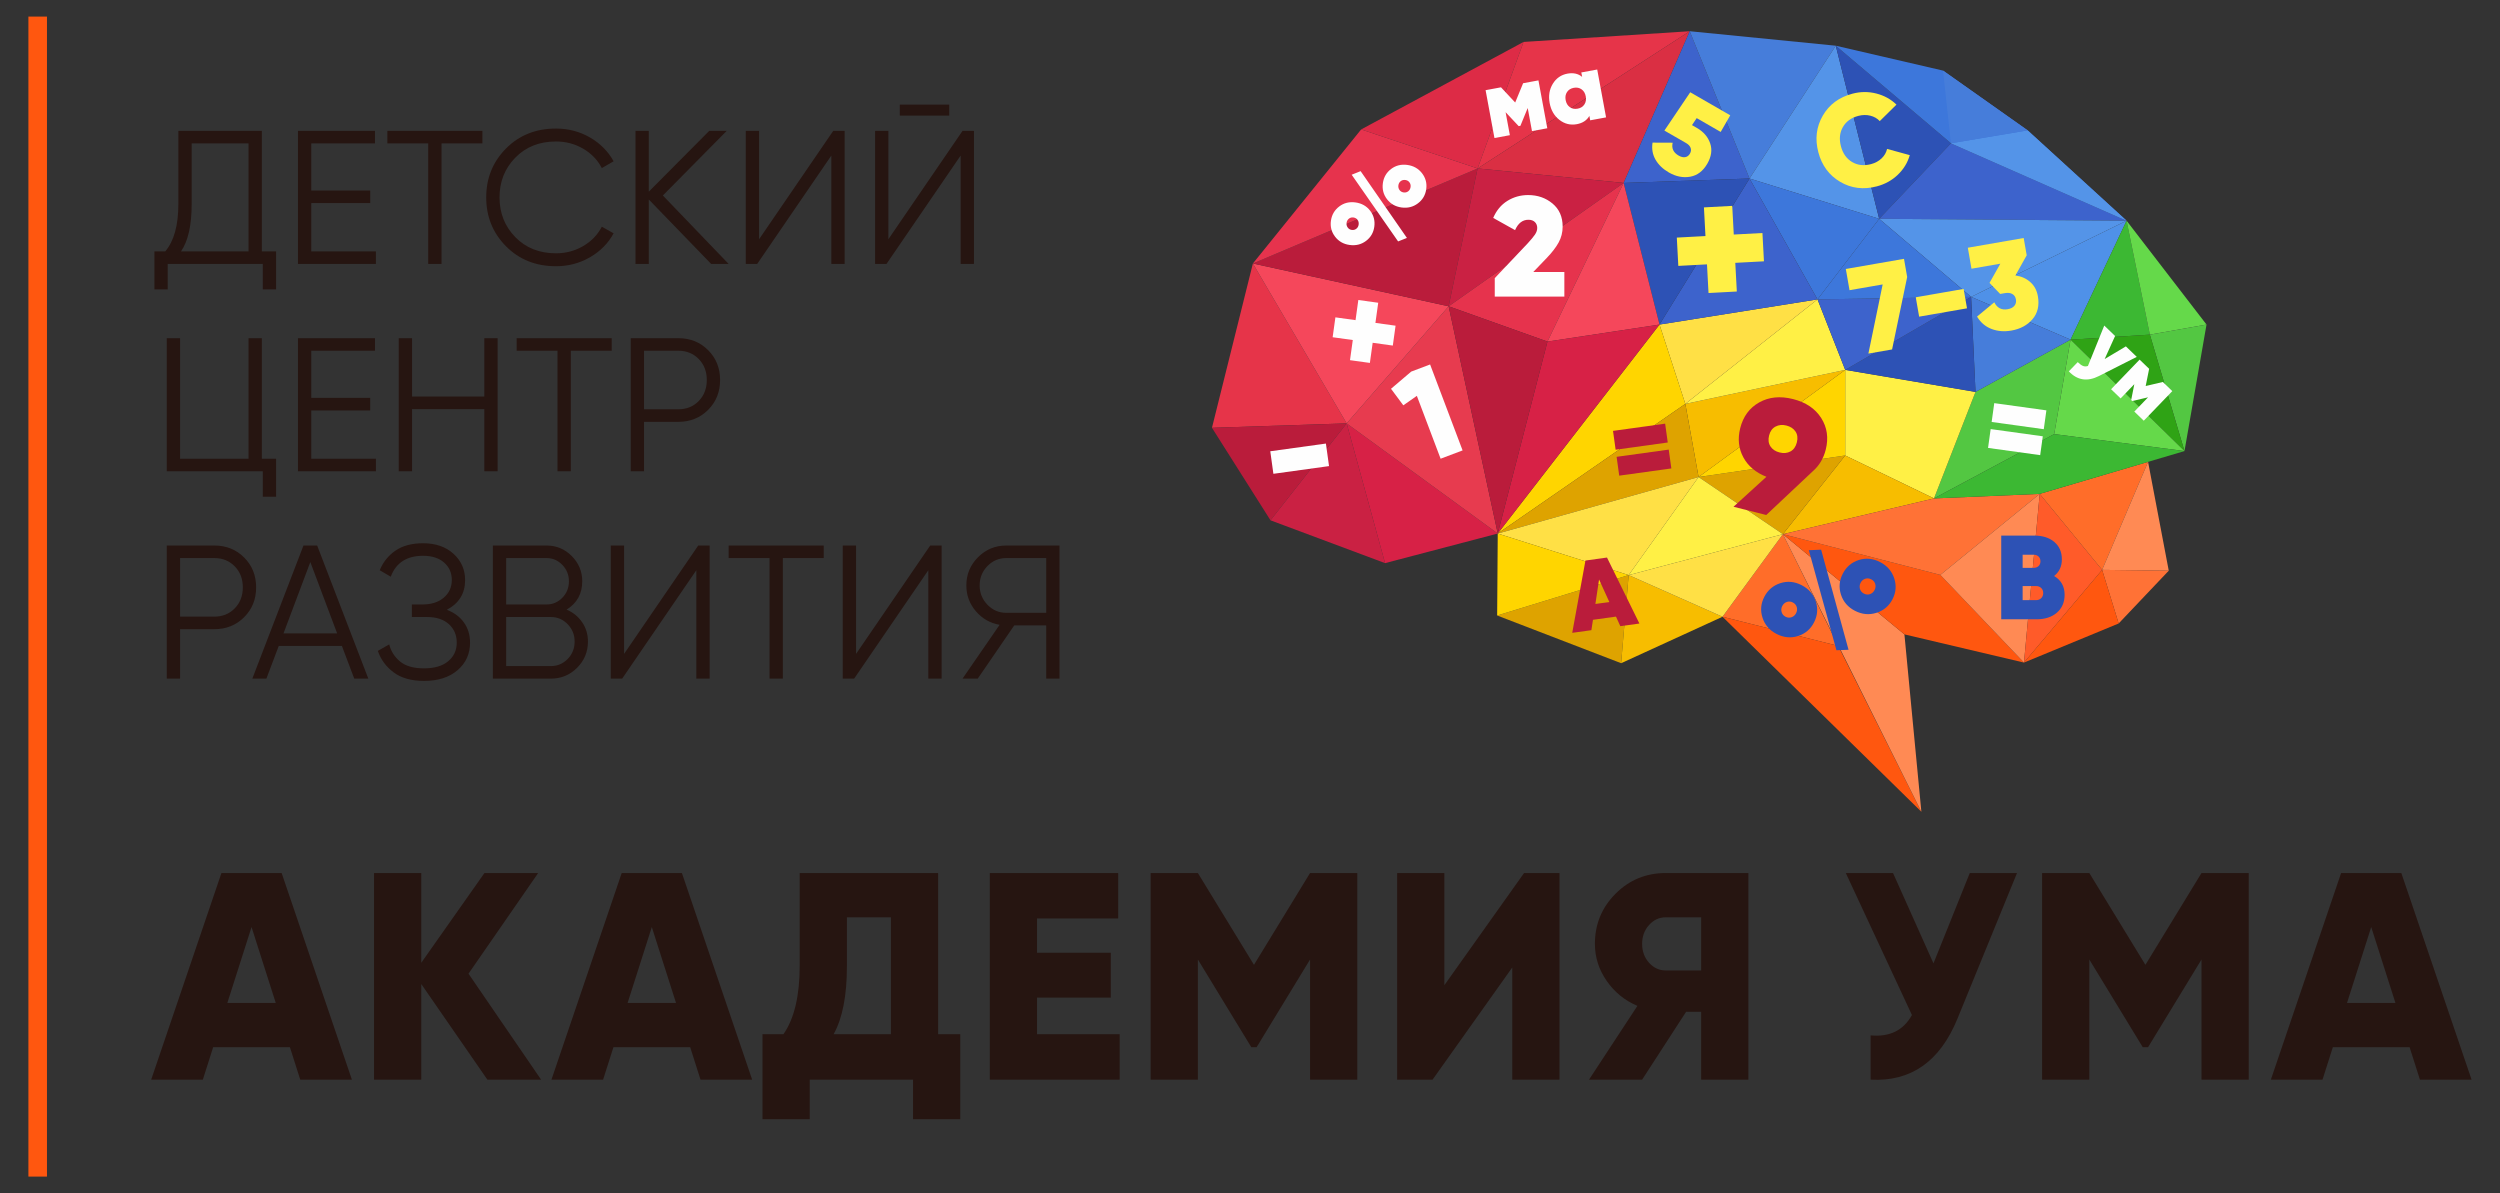 <?xml version="1.0" encoding="UTF-8"?> <svg xmlns="http://www.w3.org/2000/svg" xmlns:xlink="http://www.w3.org/1999/xlink" xml:space="preserve" width="44mm" height="21mm" style="shape-rendering:geometricPrecision; text-rendering:geometricPrecision; image-rendering:optimizeQuality; fill-rule:evenodd; clip-rule:evenodd" viewBox="0 0 4400 2100"><rect x="0" y="0" width="4400" height="2100" fill="#333333" stroke="none"/> <defs> <style type="text/css"> .fil14 {fill:#2D52B5} .fil19 {fill:#2FA315} .fil16 {fill:#3CB833} .fil11 {fill:#3D63CC} .fil29 {fill:#3D77DB} .fil12 {fill:#467DDA} .fil15 {fill:#4F91E8} .fil18 {fill:#53C742} .fil13 {fill:#5494E8} .fil17 {fill:#65D94A} .fil3 {fill:#BA1C3B} .fil4 {fill:#CA2143} .fil5 {fill:#D72146} .fil10 {fill:#DA2F43} .fil9 {fill:#DD2B46} .fil22 {fill:#DEA300} .fil8 {fill:#E6334D} .fil2 {fill:#E63449} .fil6 {fill:#E73B4F} .fil7 {fill:#F5475B} .fil21 {fill:#F7BD00} .fil1 {fill:#FF570F} .fil28 {fill:#FF5B29} .fil25 {fill:#FF6D29} .fil27 {fill:#FF7236} .fil26 {fill:#FF8A54} .fil23 {fill:#FFD500} .fil24 {fill:#FFE045} .fil20 {fill:#FFF045} .fil0 {fill:#261511;fill-rule:nonzero} .fil33 {fill:#2D52B5;fill-rule:nonzero} .fil32 {fill:#BA1C3B;fill-rule:nonzero} .fil30 {fill:#FEFEFE;fill-rule:nonzero} .fil31 {fill:#FFF045;fill-rule:nonzero} </style> </defs> <g id="Слой_x0020_1">  <g id="_2299723224080"> <path class="fil0" d="M528.44 1900.21l-18.19 -57.15 -135.07 0 -18.18 57.15 -90.92 0 123.65 -363.66 105.98 0 123.64 363.66 -90.91 0zm-128.32 -135.08l85.2 0 -42.6 -133.51 -42.6 133.51zm552.24 135.08l-94.55 0 -116.37 -168.33 0 168.33 -83.12 0 0 -363.66 83.12 0 0 157.93 111.18 -157.93 94.55 0 -122.61 177.15 127.8 186.51zm280.54 0l-18.18 -57.15 -135.07 0 -18.19 57.15 -90.91 0 123.64 -363.66 105.98 0 123.65 363.66 -90.92 0zm-128.32 -135.08l85.2 0 -42.6 -133.51 -42.6 133.51zm546.53 55.07l38.97 0 0 149.62 -83.13 0 0 -69.61 -181.83 0 0 69.61 -83.12 0 0 -149.62 36.89 0c19.05,-27.36 28.57,-67.54 28.57,-120.53l0 -163.12 243.65 0 0 283.65zm-183.91 0l100.79 0 0 -205.73 -77.41 0 0 86.24c0,51.61 -7.79,91.44 -23.38,119.49zm357.95 0l145.46 0 0 80.01 -228.58 0 0 -363.66 225.99 0 0 80 -142.87 0 0 60.27 129.88 0 0 78.96 -129.88 0 0 64.42zm563.68 -283.65l0 363.66 -83.13 0 0 -211.45 -94.03 154.3 -9.35 0 -94.03 -154.3 0 211.45 -83.13 0 0 -363.66 83.13 0 98.71 161.56 98.7 -161.56 83.13 0zm272.74 363.66l0 -197.42 -140.27 197.42 -62.34 0 0 -363.66 83.12 0 0 197.41 140.27 -197.41 62.35 0 0 363.66 -83.13 0zm415.61 -363.66l0 363.66 -83.12 0 0 -119.49 -26.49 0 -77.41 119.49 -93.51 0 85.2 -129.88c-22.17,-9.35 -40.18,-23.99 -54.03,-43.9 -13.86,-19.92 -20.78,-41.65 -20.78,-65.2 0,-34.63 12.12,-64.07 36.36,-88.32 24.25,-24.24 53.68,-36.36 88.32,-36.36l145.46 0zm-145.46 171.44l62.34 0 0 -93.52 -62.34 0c-11.43,0 -21.21,4.51 -29.35,13.51 -8.14,9.01 -12.21,20.09 -12.21,33.25 0,13.16 4.07,24.24 12.21,33.25 8.14,9 17.92,13.51 29.35,13.51zm535.1 -171.44l83.13 0 -104.95 256.64c-30.82,75.15 -81.73,110.83 -152.73,107.02l0 -77.93c33.59,3.12 57.83,-8.83 72.73,-35.85l-116.37 -249.88 83.12 0 71.17 158.97 63.9 -158.97zm490.95 0l0 363.66 -83.13 0 0 -211.45 -94.03 154.3 -9.35 0 -94.03 -154.3 0 211.45 -83.13 0 0 -363.66 83.13 0 98.71 161.56 98.7 -161.56 83.13 0zm301.32 363.66l-18.19 -57.15 -135.07 0 -18.18 57.15 -90.92 0 123.65 -363.66 105.98 0 123.64 363.66 -90.91 0zm-128.33 -135.08l85.21 0 -42.61 -133.51 -42.6 133.51z"></path> <path class="fil0" d="M460.84 442.46l25.1 0 0 66.93 -23.43 0 0 -44.85 -167.33 0 0 44.85 -23.43 0 0 -66.93 19.08 0c15.39,-18.08 23.09,-45.97 23.09,-83.67l0 -128.51 146.92 0 0 212.18zm-142.24 0l118.81 0 0 -190.09 -100.07 0 0 107.09c0,37.03 -6.24,64.7 -18.74,83zm229.25 0l113.79 0 0 22.08 -137.22 0 0 -234.26 135.54 0 0 22.09 -112.11 0 0 82.99 103.75 0 0 22.09 -103.75 0 0 85.01zm301.2 -212.18l0 22.09 -71.95 0 0 212.17 -23.43 0 0 -212.17 -71.95 0 0 -22.09 167.33 0zm129.52 238.28c-35.48,0 -64.82,-11.71 -88.02,-35.14 -23.21,-23.43 -34.81,-52.1 -34.81,-86.01 0,-33.91 11.6,-62.58 34.81,-86.01 23.2,-23.43 52.54,-35.14 88.02,-35.14 21.64,0 41.5,5.19 59.57,15.56 18.07,10.38 32.01,24.38 41.83,42l-20.75 12.05c-7.36,-14.28 -18.29,-25.66 -32.8,-34.13 -14.5,-8.48 -30.45,-12.72 -47.85,-12.72 -29.23,0 -53.1,9.48 -71.62,28.44 -18.52,18.97 -27.78,42.28 -27.78,69.95 0,27.67 9.26,50.98 27.78,69.94 18.52,18.97 42.39,28.45 71.62,28.45 17.4,0 33.35,-4.24 47.85,-12.72 14.51,-8.47 25.44,-19.85 32.8,-34.13l20.75 11.71c-9.59,17.63 -23.48,31.68 -41.67,42.17 -18.18,10.49 -38.09,15.73 -59.73,15.73zm303.87 -4.02l-30.79 0 -109.77 -113.45 0 113.45 -23.42 0 0 -234.26 23.42 0 0 107.09 106.43 -107.09 30.79 0 -112.45 113.78 115.79 120.48zm180.72 0l0 -190.76 -130.52 190.76 -20.08 0 0 -234.26 23.43 0 0 190.76 130.52 -190.76 20.08 0 0 234.26 -23.43 0zm120.48 -261.04l0 -19.41 87.02 0 0 19.41 -87.02 0zm107.1 261.04l0 -190.76 -130.52 190.76 -20.09 0 0 -234.26 23.43 0 0 190.76 130.52 -190.76 20.08 0 0 234.26 -23.42 0zm-1229.9 342.83l25.1 0 0 66.94 -23.43 0 0 -44.85 -169.01 0 0 -234.26 23.43 0 0 212.17 120.48 0 0 -212.17 23.43 0 0 212.17zm87.01 0l113.79 0 0 22.09 -137.22 0 0 -234.26 135.54 0 0 22.08 -112.11 0 0 83 103.75 0 0 22.09 -103.75 0 0 85zm304.55 -212.17l23.42 0 0 234.26 -23.42 0 0 -109.43 -127.18 0 0 109.43 -23.42 0 0 -234.26 23.42 0 0 102.74 127.18 0 0 -102.74zm224.22 0l0 22.08 -71.95 0 0 212.18 -23.43 0 0 -212.18 -71.95 0 0 -22.08 167.33 0zm117.14 0c20.97,0 38.48,7.02 52.54,21.08 14.05,14.06 21.08,31.57 21.08,52.54 0,20.97 -7.03,38.49 -21.08,52.55 -14.06,14.05 -31.57,21.08 -52.54,21.08l-60.24 0 0 87.01 -23.43 0 0 -234.26 83.67 0zm0 125.16c14.5,0 26.49,-4.85 35.97,-14.56 9.49,-9.7 14.23,-22.03 14.23,-36.98 0,-14.95 -4.74,-27.27 -14.23,-36.98 -9.48,-9.7 -21.47,-14.56 -35.97,-14.56l-60.24 0 0 103.08 60.24 0zm-816.59 239.75c20.97,0 38.49,7.03 52.54,21.09 14.06,14.05 21.09,31.57 21.09,52.54 0,20.97 -7.03,38.49 -21.09,52.54 -14.05,14.06 -31.57,21.09 -52.54,21.09l-60.24 0 0 87.01 -23.43 0 0 -234.27 83.67 0zm0 125.17c14.5,0 26.49,-4.85 35.97,-14.56 9.49,-9.7 14.23,-22.03 14.23,-36.98 0,-14.95 -4.74,-27.27 -14.23,-36.98 -9.48,-9.71 -21.47,-14.56 -35.97,-14.56l-60.24 0 0 103.08 60.24 0zm246.31 109.1l-21.75 -57.56 -111.11 0 -21.75 57.56 -24.77 0 90.03 -234.27 24.09 0 90.03 234.27 -24.77 0zm-124.49 -79.65l94.37 0 -47.18 -125.5 -47.19 125.5zm287.48 -41.5c12.94,4.91 22.98,12.38 30.12,22.42 7.14,10.04 10.71,21.87 10.71,35.48 0,19.63 -7.31,35.75 -21.92,48.36 -14.62,12.6 -34.31,18.91 -59.07,18.91 -22.31,0 -40.16,-5.03 -53.55,-15.06 -13.39,-10.04 -22.65,-22.65 -27.78,-37.82l20.08 -11.38c2.9,11.83 9.2,21.81 18.91,29.95 9.71,8.15 23.82,12.22 42.34,12.22 18.29,0 32.46,-4.19 42.5,-12.55 10.04,-8.37 15.06,-19.25 15.06,-32.63 0,-13.39 -4.63,-24.27 -13.89,-32.63 -9.26,-8.37 -22.03,-12.55 -38.32,-12.55l-26.77 0 0 -22.09 18.41 0c15.84,0 28.44,-4.01 37.81,-12.05 9.37,-8.03 14.06,-18.4 14.06,-31.12 0,-12.5 -4.52,-22.7 -13.56,-30.62 -9.03,-7.92 -21.36,-11.88 -36.98,-11.88 -28.78,0 -47.74,12.27 -56.89,36.81l-19.41 -11.38c5.8,-14.28 15,-25.77 27.61,-34.47 12.61,-8.7 28.84,-13.05 48.69,-13.05 22.09,0 39.94,6.19 53.55,18.57 13.61,12.38 20.41,27.83 20.41,46.35 0,23.43 -10.71,40.83 -32.12,52.21zm210.84 -0.33c11.38,4.9 20.47,12.32 27.27,22.25 6.81,9.93 10.21,21.25 10.21,33.97 0,18.07 -6.36,33.47 -19.08,46.18 -12.71,12.72 -28.11,19.08 -46.18,19.08l-102.07 0 0 -234.27 94.37 0c17.4,0 32.24,6.2 44.51,18.58 12.27,12.38 18.41,27.16 18.41,44.34 0,21.87 -9.15,38.49 -27.44,49.87zm-35.48 -90.7l-70.95 0 0 81.66 70.95 0c10.93,0 20.25,-3.96 27.95,-11.88 7.69,-7.92 11.54,-17.57 11.54,-28.95 0,-11.15 -3.85,-20.75 -11.54,-28.78 -7.7,-8.03 -17.02,-12.05 -27.95,-12.05zm7.7 190.09c11.6,0 21.47,-4.18 29.62,-12.55 8.14,-8.36 12.21,-18.57 12.21,-30.62 0,-11.83 -4.07,-21.98 -12.21,-30.45 -8.15,-8.48 -18.02,-12.72 -29.62,-12.72l-78.65 0 0 86.34 78.65 0zm256.02 22.09l0 -190.76 -130.52 190.76 -20.08 0 0 -234.27 23.43 0 0 190.76 130.52 -190.76 20.08 0 0 234.27 -23.43 0zm224.22 -234.27l0 22.09 -71.95 0 0 212.18 -23.43 0 0 -212.18 -71.95 0 0 -22.09 167.33 0zm184.07 234.27l0 -190.76 -130.52 190.76 -20.08 0 0 -234.27 23.43 0 0 190.76 130.52 -190.76 20.08 0 0 234.27 -23.43 0zm230.92 -234.27l0 234.27 -23.42 0 0 -93.71 -56.23 0 -64.26 93.71 -26.77 0 65.26 -94.71c-16.73,-2.9 -30.67,-10.88 -41.83,-23.93 -11.16,-13.05 -16.73,-28.17 -16.73,-45.35 0,-19.41 6.86,-35.97 20.58,-49.69 13.72,-13.72 30.29,-20.59 49.7,-20.59l93.7 0zm-93.7 118.47l70.28 0 0 -96.38 -70.28 0c-12.94,0 -23.99,4.69 -33.14,14.06 -9.14,9.37 -13.72,20.75 -13.72,34.13 0,13.17 4.58,24.49 13.72,33.97 9.15,9.48 20.2,14.22 33.14,14.22z"></path> <polygon class="fil1" points="50,29.19 82.66,29.19 82.66,2070.8 50,2070.8 "></polygon> <polygon class="fil2" points="2205.07,463.77 2370.14,745.16 2133.06,752.92 "></polygon> <polygon class="fil3" points="2236.09,915.77 2370.14,745.16 2133.06,752.92 "></polygon> <polygon class="fil4" points="2437.71,991.1 2370.14,745.16 2236.09,915.77 "></polygon> <polygon class="fil5" points="2437.71,991.1 2370.14,745.16 2636.03,939.03 "></polygon> <polygon class="fil6" points="2549.61,539.09 2370.14,745.16 2636.03,939.03 "></polygon> <polygon class="fil7" points="2549.61,539.09 2370.14,745.16 2205.07,463.77 "></polygon> <polygon class="fil3" points="2549.61,539.09 2600.58,296.48 2205.07,463.77 "></polygon> <polygon class="fil8" points="2395.62,227.79 2600.58,296.48 2205.07,463.77 "></polygon> <polygon class="fil9" points="2395.62,227.79 2600.58,296.48 2681.45,73.81 "></polygon> <polygon class="fil2" points="2973.92,54.96 2600.58,296.48 2681.45,73.81 "></polygon> <polygon class="fil10" points="2973.92,54.96 2600.58,296.48 2857.6,321.96 "></polygon> <polygon class="fil11" points="2973.92,54.96 3079.17,314.21 2857.6,321.96 "></polygon> <polygon class="fil12" points="2973.92,54.96 3079.17,314.21 3230.94,80.45 "></polygon> <polygon class="fil13" points="3307.38,385.1 3079.17,314.21 3230.94,80.45 "></polygon> <polygon class="fil14" points="3307.38,385.1 3433.68,252.17 3230.94,80.45 "></polygon> <polygon class="fil11" points="3307.38,385.1 3433.68,252.17 3742.77,388.43 "></polygon> <polygon class="fil13" points="3307.38,385.1 3469.13,522.49 3742.77,388.43 "></polygon> <polygon class="fil15" points="3644.17,597.8 3469.13,522.49 3742.77,388.43 "></polygon> <polygon class="fil16" points="3644.17,597.8 3783.76,588.96 3742.77,388.43 "></polygon> <polygon class="fil17" points="3883.47,571.22 3783.76,588.96 3742.77,388.43 "></polygon> <polygon class="fil18" points="3883.47,571.22 3783.76,588.96 3844.69,793.9 "></polygon> <polygon class="fil19" points="3644.17,597.8 3783.76,588.96 3844.69,793.9 "></polygon> <polygon class="fil17" points="3644.17,597.8 3615.37,764 3844.69,793.9 "></polygon> <polygon class="fil18" points="3644.17,597.8 3615.37,764 3403.83,877.22 3476.89,689.77 "></polygon> <polygon class="fil20" points="3247.56,650.98 3247.56,801.66 3403.83,877.22 3476.89,689.77 "></polygon> <polygon class="fil21" points="3247.56,801.66 3403.83,877.22 3137.89,940.14 "></polygon> <polygon class="fil22" points="3247.56,801.66 2989.5,839.55 3137.89,940.14 "></polygon> <polygon class="fil23" points="3247.56,801.66 2989.5,839.55 3247.56,650.98 "></polygon> <polygon class="fil21" points="2966.17,710.82 2989.5,839.55 3247.56,650.98 "></polygon> <polygon class="fil20" points="2966.17,710.82 3198.81,526.91 3247.56,650.98 "></polygon> <polygon class="fil24" points="2966.17,710.82 3198.81,526.91 2920.74,571.22 "></polygon> <polygon class="fil23" points="2966.17,710.82 2636.03,939.03 2920.74,571.22 "></polygon> <polygon class="fil22" points="2966.17,710.82 2636.03,939.03 2989.5,839.55 "></polygon> <polygon class="fil24" points="2866.46,1012.15 2636.03,939.03 2989.5,839.55 "></polygon> <polygon class="fil22" points="2866.46,1012.15 2853.17,1167.24 2634.99,1083.28 "></polygon> <polygon class="fil23" points="2866.46,1012.15 2636.03,939.03 2634.99,1083.28 "></polygon> <polygon class="fil21" points="2866.46,1012.15 2853.17,1167.24 3031.6,1085.49 "></polygon> <polygon class="fil25" points="3235.26,1136.8 3137.89,940.14 3031.6,1085.49 "></polygon> <polygon class="fil1" points="3235.26,1136.8 3381.61,1428.7 3031.6,1085.49 "></polygon> <polygon class="fil26" points="3137.89,940.14 3381.61,1428.7 3351.77,1116.51 "></polygon> <polygon class="fil1" points="3137.89,940.14 3415.03,1011.85 3562.2,1166.14 3351.77,1116.51 "></polygon> <polygon class="fil27" points="3137.89,940.14 3415.03,1011.85 3589.89,869.24 3403.83,877.22 "></polygon> <polygon class="fil26" points="3562.2,1166.14 3415.03,1011.85 3589.89,869.24 "></polygon> <polygon class="fil28" points="3562.2,1166.14 3699.75,1002.99 3589.89,869.24 "></polygon> <polygon class="fil25" points="3780.6,812.85 3699.75,1002.99 3589.89,869.24 "></polygon> <polygon class="fil26" points="3780.6,812.85 3699.75,1002.99 3817,1004.4 "></polygon> <polygon class="fil27" points="3728.85,1097.31 3699.75,1002.99 3817,1004.4 "></polygon> <polygon class="fil1" points="3728.85,1097.31 3699.75,1002.99 3562.2,1166.14 "></polygon> <polygon class="fil24" points="2866.46,1012.15 3137.89,940.14 3031.6,1085.49 "></polygon> <polygon class="fil20" points="2866.46,1012.15 3137.89,940.14 2989.5,839.55 "></polygon> <polygon class="fil16" points="3844.69,793.9 3615.37,764 3403.83,877.22 3589.89,869.24 "></polygon> <polygon class="fil12" points="3644.17,597.8 3469.13,522.49 3476.89,689.77 "></polygon> <polygon class="fil14" points="3247.56,650.98 3469.13,522.49 3476.89,689.77 "></polygon> <polygon class="fil11" points="3247.56,650.98 3469.13,522.49 3198.81,526.91 "></polygon> <polygon class="fil29" points="3307.38,385.1 3469.13,522.49 3198.81,526.91 "></polygon> <polygon class="fil29" points="3230.95,80.45 3433.68,252.17 3742.77,388.43 3568.68,229.46 3419.77,124.26 "></polygon> <polygon class="fil29" points="3307.38,385.1 3079.17,314.21 3198.81,526.91 "></polygon> <polygon class="fil11" points="2920.74,571.22 3079.17,314.21 3198.81,526.91 "></polygon> <polygon class="fil14" points="2920.74,571.22 3079.17,314.21 2857.6,321.96 "></polygon> <polygon class="fil4" points="2549.61,539.09 2600.58,296.48 2857.6,321.96 "></polygon> <polygon class="fil8" points="2549.61,539.09 2723.55,601.14 2857.6,321.96 "></polygon> <polygon class="fil7" points="2920.74,571.22 2723.55,601.14 2857.6,321.96 "></polygon> <polygon class="fil5" points="2920.74,571.22 2723.55,601.14 2636.03,939.03 "></polygon> <polygon class="fil3" points="2549.61,539.09 2723.55,601.14 2636.03,939.03 "></polygon> <polygon class="fil13" points="3433.68,252.17 3742.77,388.43 3568.68,229.46 "></polygon> <polygon class="fil12" points="3433.68,252.17 3568.68,229.46 3419.77,124.26 "></polygon> <polygon class="fil30" points="2350.3,558.54 2345.45,593.54 2380.9,598.45 2375.99,633.9 2410.99,638.75 2415.9,603.3 2451.35,608.21 2456.2,573.21 2420.75,568.3 2425.66,532.85 2390.66,528 2385.75,563.45 "></polygon> <polygon class="fil30" points="2483.69,654.03 2516.98,641.45 2574.16,792.73 2535.47,807.35 2493.65,696.7 2469.82,713.37 2448.19,684.25 "></polygon> <path class="fil30" d="M2630.77 522.02l0 -32.5 57.99 -61.24c5.83,-6.34 10.08,-11.46 12.75,-15.38 2.67,-3.91 4,-7.79 4,-11.62 0,-4.33 -1.38,-7.83 -4.13,-10.5 -2.75,-2.67 -6.54,-4 -11.37,-4 -10.33,0 -18.16,6.08 -23.5,18.25l-38.49 -21.5c5.66,-13.16 13.99,-23.16 24.99,-30 11,-6.83 23.17,-10.24 36.5,-10.24 16.67,0 30.96,4.95 42.87,14.87 11.92,9.91 17.88,23.45 17.88,40.62 0,10.16 -2.38,19.54 -7.13,28.12 -4.75,8.58 -11.71,17.63 -20.87,27.12l-23.75 24.75 54.75 0 0 43.25 -122.49 0z"></path> <path class="fil31" d="M2986.47 225.13c11.75,6.77 19.55,15.82 23.42,27.16 3.87,11.33 2.19,23.27 -5.03,35.82 -7.49,12.99 -17.51,20.62 -30.05,22.89 -12.54,2.26 -25.08,-0.22 -37.62,-7.44 -10.49,-6.05 -18.31,-13.55 -23.47,-22.52 -5.16,-8.97 -6.91,-18.97 -5.25,-30.02l35.44 0.15c-2.29,9.77 1.19,17.31 10.42,22.63 4.33,2.5 8.25,3.42 11.73,2.77 3.49,-0.64 6.22,-2.68 8.19,-6.1 2.03,-3.53 2.44,-6.94 1.22,-10.23 -1.22,-3.28 -3.83,-6.07 -7.82,-8.37l-38.3 -22.07 45.45 -67.43 70.45 40.59 -16.84 29.25 -42.24 -24.34 -8.25 12.34 8.55 4.92z"></path> <path class="fil30" d="M2707.65 141.49l15.59 84.25 -26.96 4.99 -7.52 -40.61 -12.85 31.31 -3.03 0.56 -23.01 -24.5 7.49 40.44 -27.13 5.02 -15.59 -84.24 27.13 -5.02 24.98 26.74 13.94 -33.95 26.96 -4.99zm75.48 -13.97l27.97 -5.17 15.59 84.24 -27.97 5.18 -1.43 -7.75c-4.48,7.8 -11.84,12.64 -22.06,14.54 -11.23,2.07 -21.42,-0.43 -30.57,-7.5 -9.16,-7.08 -14.91,-16.96 -17.26,-29.66 -2.34,-12.69 -0.51,-23.98 5.5,-33.86 6.01,-9.89 14.64,-15.87 25.87,-17.95 10.22,-1.89 18.82,0 25.79,5.68l-1.43 -7.75zm-20.24 61.08c3.88,2.77 8.46,3.66 13.74,2.68 5.28,-0.97 9.24,-3.45 11.87,-7.42 2.64,-3.97 3.45,-8.71 2.43,-14.21 -1.02,-5.51 -3.47,-9.64 -7.35,-12.41 -3.89,-2.77 -8.46,-3.66 -13.74,-2.69 -5.28,0.98 -9.24,3.46 -11.87,7.43 -2.64,3.97 -3.45,8.71 -2.43,14.21 1.02,5.51 3.47,9.64 7.35,12.41z"></path> <path class="fil30" d="M2466.6 365.16c10.84,1.5 20.45,-0.89 28.83,-7.17 8.38,-6.27 13.29,-14.62 14.73,-25.05 1.45,-10.43 -1.01,-19.77 -7.38,-28.01 -6.37,-8.25 -14.97,-13.13 -25.81,-14.63 -10.85,-1.5 -20.38,0.86 -28.61,7.09 -8.23,6.22 -13.07,14.55 -14.51,24.97 -1.47,10.57 0.95,19.97 7.25,28.21 6.29,8.24 14.79,13.1 25.5,14.59zm9.57 53.6l-81.47 -117.55 -15.75 6.32 81.71 117.37 15.51 -6.14zm-5.7 -80.06c-3.19,-0.44 -5.65,-1.88 -7.37,-4.31 -1.71,-2.44 -2.36,-5.18 -1.94,-8.24 0.43,-3.06 1.79,-5.49 4.09,-7.3 2.31,-1.8 5.06,-2.48 8.26,-2.04 3.06,0.42 5.45,1.82 7.17,4.18 1.73,2.37 2.38,5.08 1.96,8.13 -0.44,3.2 -1.82,5.7 -4.12,7.51 -2.31,1.81 -4.99,2.5 -8.05,2.07zm-95.26 92.42c10.99,1.53 20.62,-0.82 28.92,-7.04 8.3,-6.22 13.18,-14.54 14.62,-24.96 1.47,-10.57 -0.95,-19.97 -7.25,-28.21 -6.3,-8.24 -14.93,-13.12 -25.92,-14.64 -10.84,-1.5 -20.38,0.9 -28.62,7.19 -8.24,6.3 -13.08,14.66 -14.53,25.08 -1.44,10.43 0.99,19.76 7.28,28 6.3,8.24 14.8,13.1 25.5,14.58zm11.93 -28.52c-2.31,1.81 -4.99,2.5 -8.05,2.07 -3.06,-0.42 -5.45,-1.85 -7.16,-4.28 -1.72,-2.44 -2.38,-5.11 -1.97,-8.03 0.44,-3.2 1.81,-5.7 4.12,-7.51 2.3,-1.8 4.98,-2.49 8.04,-2.07 3.06,0.42 5.46,1.82 7.18,4.18 1.73,2.36 2.37,5.15 1.93,8.34 -0.43,3.06 -1.79,5.49 -4.09,7.3z"></path> <path class="fil32" d="M2843.5 791.5l-4.6 -33.16 91.75 -12.71 4.59 33.16 -91.74 12.71zm6.32 45.66l-4.59 -33.15 91.75 -12.71 4.59 33.15 -91.75 12.71z"></path> <polygon class="fil31" points="2951.18,418.16 2953.84,467.98 3004.29,465.28 3007,515.73 3056.82,513.06 3054.11,462.61 3104.56,459.91 3101.89,410.09 3051.44,412.79 3048.74,362.34 2998.92,365.01 3001.62,415.46 "></polygon> <polygon class="fil30" points="2333.6,780.66 2339.1,820.33 2241.17,833.9 2235.68,794.23 "></polygon> <path class="fil32" d="M3213.3 791.4c-3.9,15.52 -11.52,28.2 -22.85,38.04l-81.84 76.95 -57.65 -14.49 57.95 -52.76c-18.69,-7.32 -32.23,-18.72 -40.62,-34.22 -8.38,-15.49 -10.22,-32.61 -5.51,-51.35 5.19,-20.64 16.33,-35.75 33.44,-45.34 17.1,-9.59 36.92,-11.55 59.45,-5.89 22.53,5.66 39.06,16.76 49.6,33.3 10.54,16.54 13.21,35.12 8.03,55.76zm-99.68 -25.05c-1.91,7.57 -1.11,14.01 2.39,19.32 3.49,5.3 8.84,8.86 16.03,10.67 7.2,1.81 13.59,1.2 19.18,-1.82 5.59,-3.03 9.34,-8.33 11.24,-15.9 1.91,-7.57 1.1,-13.96 -2.42,-19.17 -3.52,-5.22 -8.88,-8.73 -16.08,-10.54 -7,-1.76 -13.35,-1.14 -19.03,1.86 -5.69,3 -9.46,8.19 -11.31,15.58z"></path> <path class="fil33" d="M3264.65 1074.98c12.43,6.41 25.01,7.62 37.77,3.61 12.76,-4 22.22,-11.97 28.39,-23.92 6.17,-11.94 7.17,-24.24 3,-36.87 -4.17,-12.64 -12.46,-22.17 -24.88,-28.58 -12.42,-6.42 -24.91,-7.62 -37.47,-3.61 -12.56,4 -21.92,11.98 -28.09,23.92 -6.25,12.11 -7.33,24.46 -3.24,37.06 4.08,12.59 12.26,22.06 24.52,28.39zm-11.22 68.63l-48.23 -176.17 -21.66 0.92 48.59 176.06 21.3 -0.81zm27.13 -98.85c-3.67,-1.89 -6.02,-4.66 -7.05,-8.32 -1.04,-3.66 -0.65,-7.25 1.16,-10.75 1.81,-3.5 4.48,-5.85 8.03,-7.05 3.54,-1.2 7.14,-0.85 10.8,1.04 3.51,1.81 5.8,4.5 6.88,8.08 1.07,3.59 0.7,7.13 -1.11,10.63 -1.89,3.66 -4.6,6.1 -8.15,7.29 -3.54,1.2 -7.06,0.89 -10.56,-0.92zm-153.99 70.89c12.58,6.49 25.19,7.76 37.83,3.79 12.63,-3.97 22.04,-11.92 28.2,-23.87 6.25,-12.1 7.33,-24.45 3.24,-37.05 -4.08,-12.6 -12.41,-22.14 -25,-28.64 -12.42,-6.41 -24.93,-7.58 -37.53,-3.49 -12.6,4.09 -21.98,12.1 -28.14,24.05 -6.17,11.94 -7.21,24.21 -3.13,36.81 4.09,12.6 12.26,22.06 24.53,28.4zm26.47 -29.3c-3.54,1.19 -7.07,0.89 -10.57,-0.92 -3.5,-1.81 -5.77,-4.55 -6.81,-8.21 -1.03,-3.66 -0.69,-7.16 1.04,-10.51 1.89,-3.66 4.61,-6.09 8.15,-7.29 3.54,-1.19 7.06,-0.89 10.57,0.92 3.5,1.81 5.79,4.51 6.87,8.09 1.08,3.58 0.67,7.2 -1.22,10.86 -1.81,3.51 -4.49,5.86 -8.03,7.06z"></path> <path class="fil32" d="M2851.77 1102.06l-7.64 -16.84 -40.51 5.62 -2.79 18.28 -33.72 4.67 23.3 -127.26 37.9 -5.25 57.02 116.13 -33.56 4.65zm-43.86 -39.1l24.51 -3.4 -18.08 -39.67 -6.43 43.07z"></path> <path class="fil31" d="M3303.28 327.98c-23.53,6.2 -45.06,3.55 -64.57,-7.96 -19.52,-11.5 -32.34,-28.87 -38.46,-52.11 -6.12,-23.23 -3.52,-44.66 7.8,-64.28 11.31,-19.63 28.74,-32.54 52.27,-38.74 14.15,-3.73 28.14,-3.83 41.97,-0.3 13.83,3.52 25.66,10.04 35.49,19.56l-29.39 29c-4.43,-4.73 -10.01,-7.91 -16.73,-9.57 -6.73,-1.65 -13.74,-1.52 -21.04,0.41 -12.51,3.29 -21.57,9.86 -27.19,19.7 -5.61,9.84 -6.74,21.09 -3.41,33.75 3.33,12.66 9.87,21.89 19.6,27.69 9.73,5.8 20.85,7.05 33.36,3.76 7.3,-1.93 13.47,-5.27 18.51,-10.02 5.04,-4.75 8.3,-10.35 9.79,-16.79l39.92 10.98c-3.83,13.28 -10.86,24.81 -21.11,34.59 -10.24,9.79 -22.51,16.57 -36.81,20.33z"></path> <path class="fil31" d="M3248.64 473.39l102.41 -17.84 5.57 31.98 -26.54 127.5 -41.7 7.27 25.11 -121.69 -58.34 10.15 -6.51 -37.37zm129.04 83.93l-5.94 -34.13 84.26 -14.68 5.94 34.14 -84.26 14.67zm169.47 -72.47c10.18,1.34 18.86,5.17 26.05,11.49 7.19,6.32 11.68,14.66 13.49,25.03 2.83,16.28 -0.32,29.74 -9.45,40.38 -9.13,10.64 -21.54,17.33 -37.24,20.06 -12.53,2.19 -24.16,1.24 -34.89,-2.83 -10.72,-4.06 -19.22,-11.34 -25.5,-21.82l30.36 -25.1c5,9.96 12.82,14.02 23.48,12.16 5.48,-0.95 9.46,-2.98 11.97,-6.09 2.5,-3.11 3.37,-6.82 2.62,-11.14 -0.75,-4.32 -2.82,-7.49 -6.22,-9.49 -3.39,-2.01 -7.82,-2.54 -13.3,-1.58l-8.21 1.43 -18.74 -19.44 19.04 -33.82 -50.77 8.84 -6.44 -36.94 98.31 -17.12 5.31 30.46 -19.87 35.52z"></path> <path class="fil30" d="M3597.04 755.39l4.59 -33.16 -91.74 -12.71 -4.6 33.15 91.75 12.72zm-6.33 45.66l4.6 -33.15 -91.75 -12.71 -4.59 33.15 91.74 12.71z"></path> <path class="fil33" d="M3615.2 1013.77c12.35,7.29 18.52,18.31 18.52,33.05 0,13.05 -4.49,23.5 -13.47,31.36 -8.98,7.86 -20.98,11.79 -36,11.79l-62.09 0 0 -147.35 58.1 0c14.73,0 26.52,3.75 35.36,11.26 8.84,7.51 13.26,17.72 13.26,30.63 0,12.35 -4.56,22.1 -13.68,29.26zm-36 -37.47l-19.36 0 0 23.15 19.36 0c3.37,0 6.21,-1.02 8.53,-3.05 2.31,-2.04 3.47,-4.88 3.47,-8.53 0,-3.5 -1.12,-6.31 -3.37,-8.42 -2.24,-2.1 -5.12,-3.15 -8.63,-3.15zm4 79.99c3.79,0 6.88,-1.16 9.26,-3.47 2.39,-2.32 3.58,-5.3 3.58,-8.95 0,-3.79 -1.19,-6.81 -3.58,-9.05 -2.38,-2.25 -5.47,-3.37 -9.26,-3.37l-23.36 0 0 24.84 23.36 0z"></path> <path class="fil30" d="M3741.53 609.63l19.19 18.48 -66.32 33.58c-20.54,10.49 -38.3,7.78 -53.27,-8.11l15.66 -16.26c3.62,3.48 6.73,5.74 9.34,6.78 2.61,1.05 5.48,1.06 8.6,0.05l28.76 -71.16 19.07 18.37 -18.38 40.57 37.35 -22.3zm81.72 78.72l-50.2 52.12 -16.68 -16.07 24.2 -25.12 -27.82 6.56 -1.87 -1.81 5.51 -27.84 -24.09 25.02 -16.79 -16.17 50.21 -52.11 16.78 16.16 -6.09 30.31 30.17 -7.12 16.67 16.07z"></path> </g> </g> </svg> 